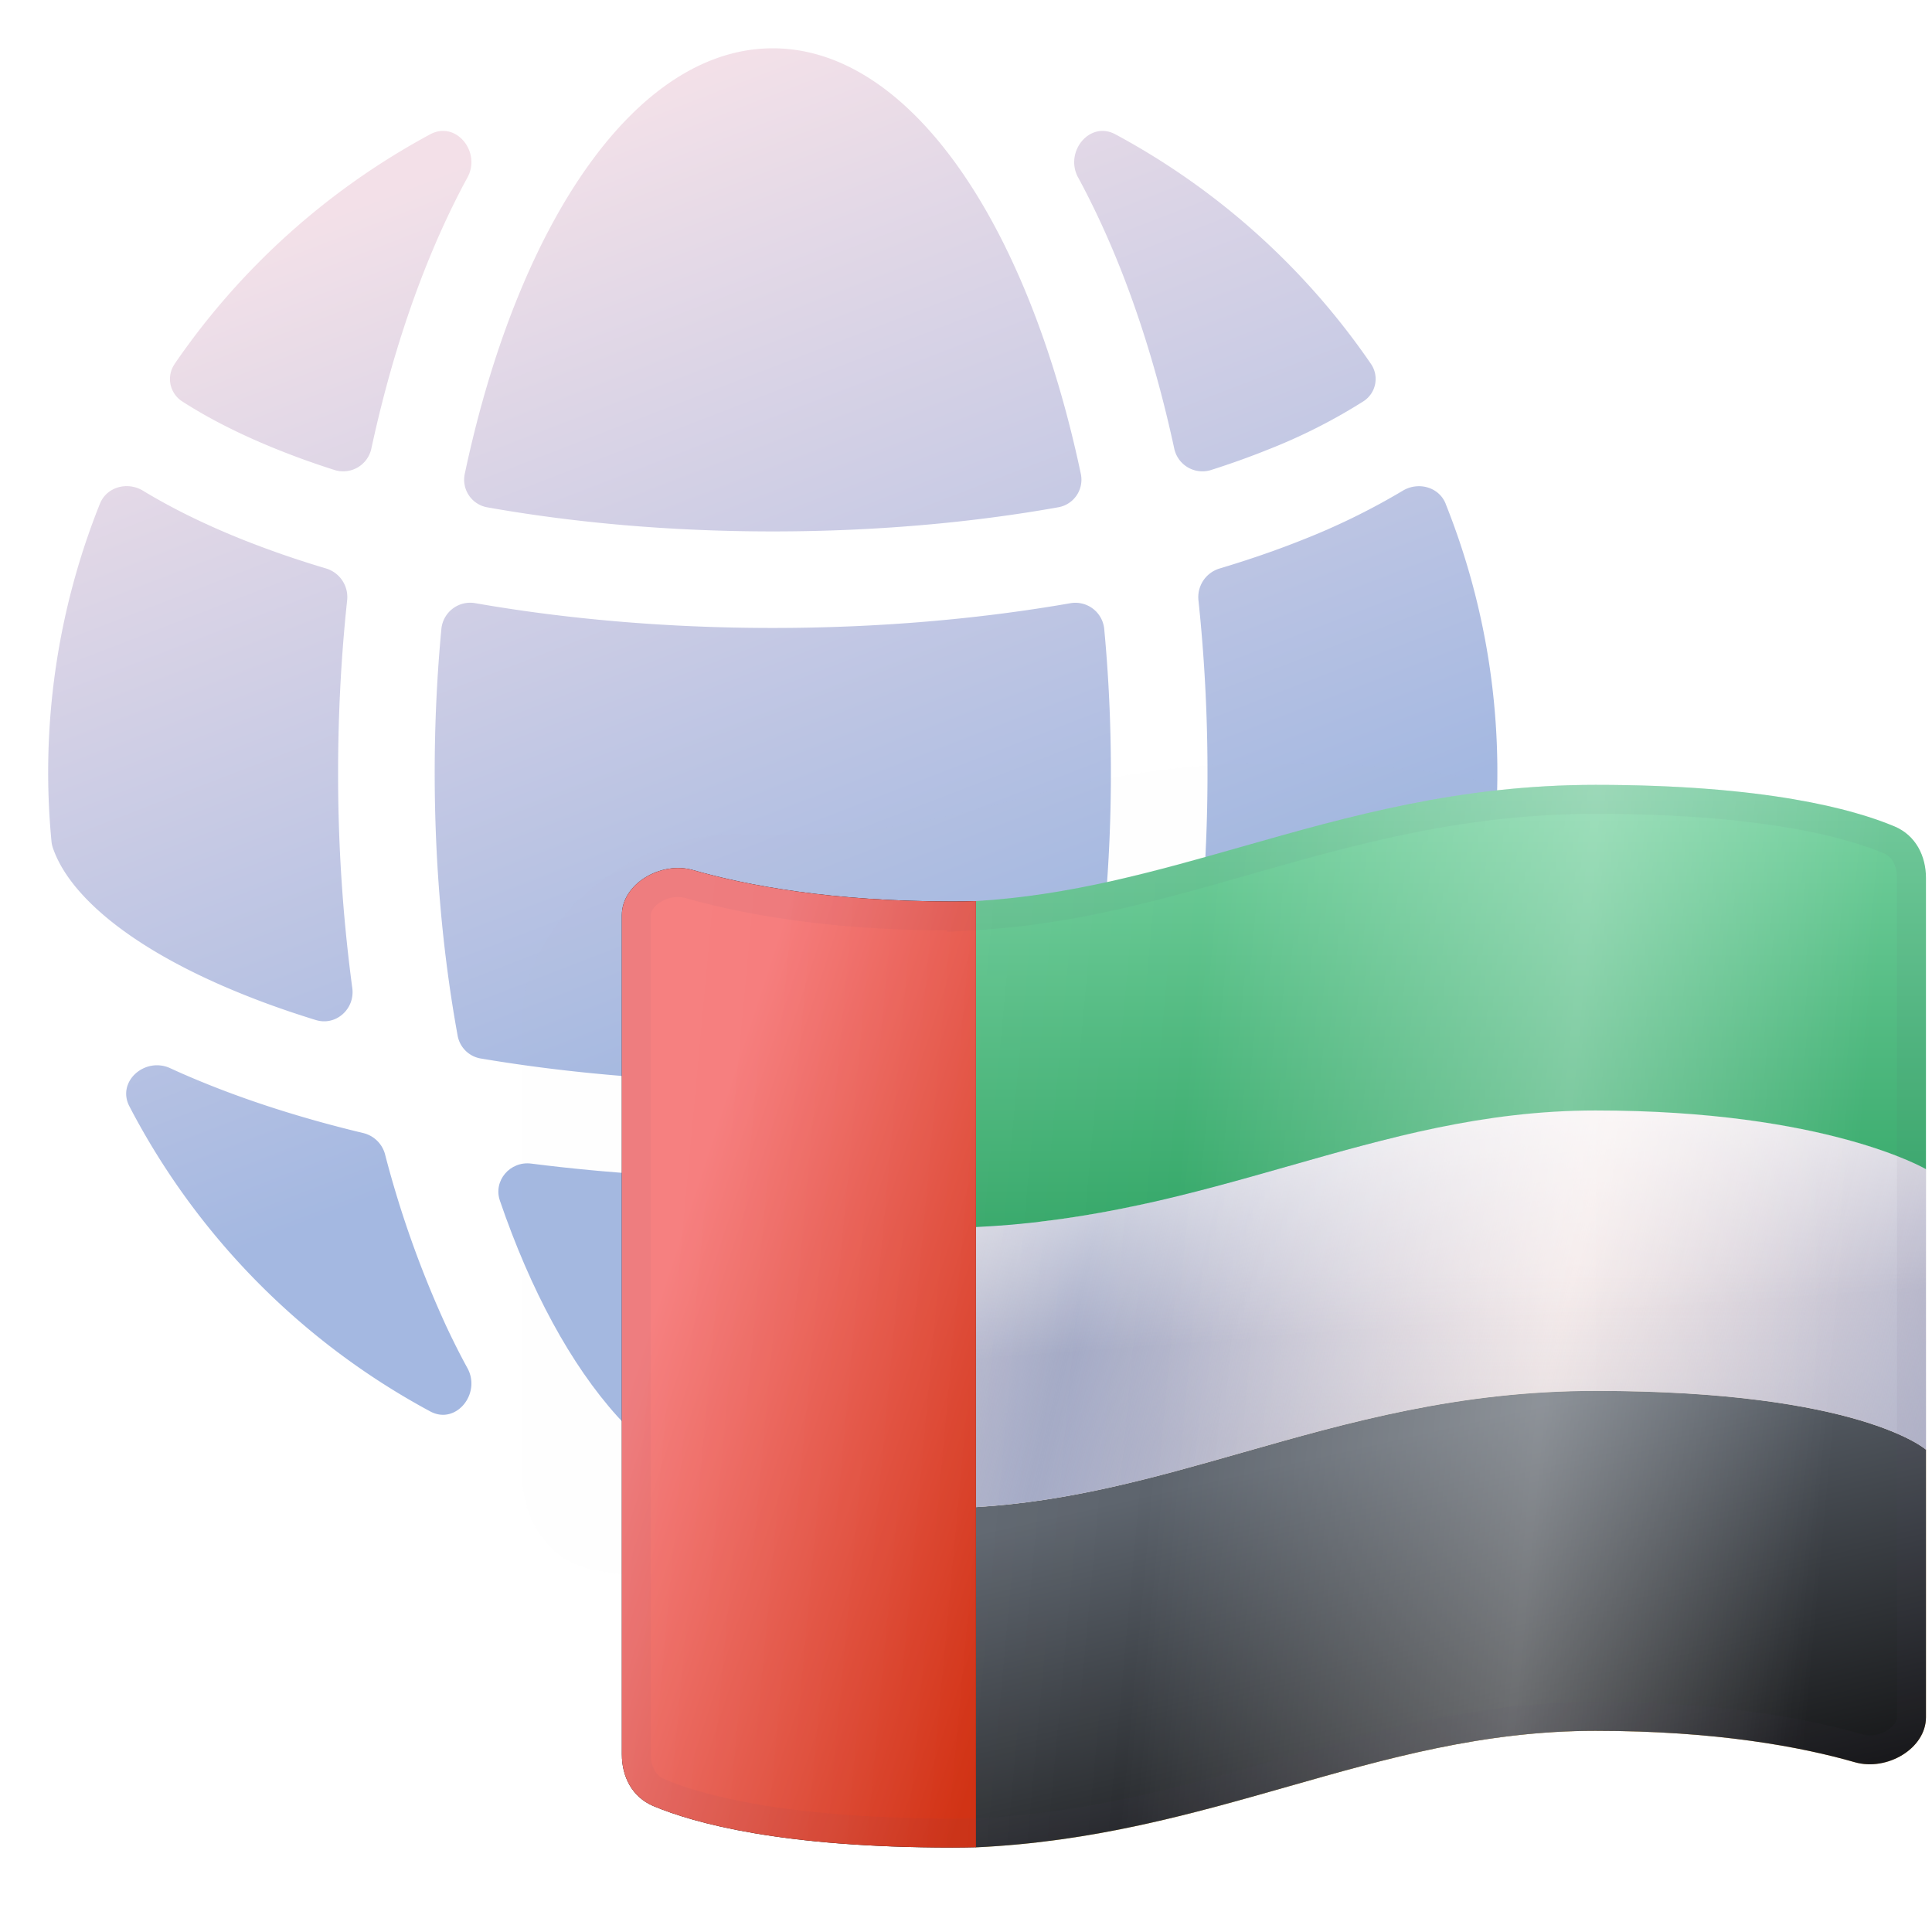 <svg width="32" height="32" viewBox="0 0 32 32" fill="none" xmlns="http://www.w3.org/2000/svg"><path d="M18.473 23.378c-.425.228-.846-.293-.616-.716a12.7 12.7 0 0 0 .352-.7c.4-.854.74-1.81 1.012-2.841a.493.493 0 0 1 .361-.354 18.781 18.781 0 0 0 2.566-.803c.217-.087.428-.177.633-.271.418-.192.888.22.676.628a12.054 12.054 0 0 1-4.984 5.057z" fill="url(#uae_svg__a)"/><path d="M7.743 22.662c.23.423-.192.944-.616.716a12.054 12.054 0 0 1-4.985-5.056c-.211-.409.258-.82.676-.63.205.095.417.185.634.272.773.31 1.634.58 2.565.803a.493.493 0 0 1 .361.354 17.065 17.065 0 0 0 1.012 2.842c.11.235.227.469.353.699z" fill="url(#uae_svg__b)"/><path d="M12.8 24.8c-1.856 0-3.5-1.934-4.52-4.913-.114-.332.17-.66.52-.614 1.266.161 2.61.248 4 .248 1.39 0 2.733-.087 4-.248.349-.045.633.282.52.614-1.02 2.98-2.664 4.914-4.52 4.914z" fill="url(#uae_svg__c)"/><path d="M.853 13.939c.003.03.009.06.018.09.101.305.316.635.684.983.55.52 1.389 1.025 2.491 1.466.37.149.767.288 1.185.417.334.103.651-.185.604-.53A26.639 26.639 0 0 1 5.6 12.8c0-.977.051-1.934.15-2.859a.495.495 0 0 0-.351-.526 16.231 16.231 0 0 1-1.382-.478c-.6-.24-1.155-.51-1.65-.81-.257-.155-.6-.063-.712.216a11.967 11.967 0 0 0-.802 5.595z" fill="url(#uae_svg__d)"/><path d="M2.895 6.025a.44.44 0 0 0 .118.62c.437.283.971.556 1.599.807.294.118.606.23.933.334a.477.477 0 0 0 .607-.362c.302-1.396.72-2.675 1.238-3.785.11-.235.227-.47.353-.7.23-.423-.191-.944-.616-.715a12.058 12.058 0 0 0-4.232 3.8z" fill="url(#uae_svg__e)"/><path d="M12.8.8C10.53.8 8.578 3.692 7.698 7.849a.464.464 0 0 0 .373.554c1.435.255 3.035.399 4.729.399s3.294-.144 4.729-.4a.464.464 0 0 0 .373-.553C17.022 3.69 15.068.8 12.8.8z" fill="url(#uae_svg__f)"/><path d="M17.857 2.94c-.23-.424.191-.944.616-.716a12.058 12.058 0 0 1 4.232 3.8.44.44 0 0 1-.118.62 9.293 9.293 0 0 1-1.599.808c-.294.118-.606.23-.933.334a.477.477 0 0 1-.607-.362c-.302-1.396-.72-2.675-1.239-3.785-.11-.235-.227-.47-.352-.7z" fill="url(#uae_svg__g)"/><path d="M23.945 8.344c-.112-.28-.456-.371-.713-.215a11.31 11.31 0 0 1-1.65.809c-.432.173-.894.332-1.381.478a.495.495 0 0 0-.351.526c.098.925.15 1.882.15 2.859a26.63 26.63 0 0 1-.236 3.563c-.046.346.271.634.604.53.419-.128.815-.267 1.186-.416 1.102-.44 1.94-.946 2.49-1.466.369-.348.583-.678.684-.983a.4.4 0 0 0 .018-.09 11.968 11.968 0 0 0-.802-5.595z" fill="url(#uae_svg__h)"/><path d="M18.4 12.8c0-.817-.038-1.615-.111-2.386a.48.48 0 0 0-.565-.422c-1.518.264-3.184.409-4.924.409-1.74 0-3.406-.145-4.925-.41a.48.48 0 0 0-.564.423c-.073.771-.111 1.57-.111 2.387 0 1.535.134 3.004.38 4.353a.468.468 0 0 0 .382.378c1.478.249 3.113.389 4.838.389s3.36-.14 4.837-.39a.468.468 0 0 0 .383-.377c.245-1.35.38-2.818.38-4.353z" fill="url(#uae_svg__i)"/><g style="mix-blend-mode:multiply" opacity=".7" filter="url(#uae_svg__j)"><path d="M7.2 15.504c0-1.741 1.909-3.188 3.65-3.13.236.008.486.012.75.012 3.079 0 4.482-1.187 8.001-1.187 1.49 0 2.506.107 3.183.23.785.141 1.216.842 1.216 1.64v7.425c0 1.742-1.908 3.188-3.649 3.13a22.563 22.563 0 0 0-.75-.012c-3.08 0-4.482 1.187-8.002 1.187-1.489 0-2.506-.106-3.183-.229-.785-.142-1.216-.843-1.216-1.64v-7.426z" fill="url(#uae_svg__k)" fill-opacity=".01"/></g><path fill-rule="evenodd" clip-rule="evenodd" d="M16.161 30.598c1.954-.09 3.586-.555 5.169-1.006 1.649-.47 3.245-.924 5.097-.924 2.005 0 3.41.266 4.295.52.53.152 1.178-.225 1.178-.745v-4.435s-1.095-.973-5.473-.973c-2.263 0-4.087.52-5.85 1.022-1.444.41-2.847.81-4.416.904v5.637z" fill="url(#uae_svg__l)"/><path fill-rule="evenodd" clip-rule="evenodd" d="M16.161 30.598c1.954-.09 3.586-.555 5.169-1.006 1.649-.47 3.245-.924 5.097-.924 2.005 0 3.41.266 4.295.52.53.152 1.178-.225 1.178-.745v-4.435s-1.095-.973-5.473-.973c-2.263 0-4.087.52-5.85 1.022-1.444.41-2.847.81-4.416.904v5.637z" fill="url(#uae_svg__m)"/><path fill-rule="evenodd" clip-rule="evenodd" d="M16.161 24.963c1.57-.093 2.972-.492 4.416-.904 1.763-.502 3.587-1.021 5.85-1.021 4.378 0 5.473.973 5.473.973v-4.644s-1.642-.973-5.473-.973c-1.852 0-3.448.455-5.097.925-1.583.45-3.215.915-5.169 1.006v4.638z" fill="url(#uae_svg__n)"/><path fill-rule="evenodd" clip-rule="evenodd" d="M16.161 24.963c1.57-.093 2.972-.492 4.416-.904 1.763-.502 3.587-1.021 5.85-1.021 4.378 0 5.473.973 5.473.973v-4.644s-1.642-.973-5.473-.973c-1.852 0-3.448.455-5.097.925-1.583.45-3.215.915-5.169 1.006v4.638z" fill="url(#uae_svg__o)" fill-opacity=".2"/><path fill-rule="evenodd" clip-rule="evenodd" d="M16.161 24.963c1.57-.093 2.972-.492 4.416-.904 1.763-.502 3.587-1.021 5.85-1.021 4.378 0 5.473.973 5.473.973v-4.644s-1.642-.973-5.473-.973c-1.852 0-3.448.455-5.097.925-1.583.45-3.215.915-5.169 1.006v4.638z" fill="url(#uae_svg__p)"/><path fill-rule="evenodd" clip-rule="evenodd" d="M16.161 24.963c1.57-.093 2.972-.492 4.416-.904 1.763-.502 3.587-1.021 5.85-1.021 4.378 0 5.473.973 5.473.973v-4.644s-1.642-.973-5.473-.973c-1.852 0-3.448.455-5.097.925-1.583.45-3.215.915-5.169 1.006v4.638z" fill="url(#uae_svg__q)" fill-opacity=".7"/><path fill-rule="evenodd" clip-rule="evenodd" d="M20.577 14.022c-1.444.41-2.847.81-4.416.903v5.398c1.954-.09 3.586-.555 5.169-1.005 1.649-.47 3.245-.925 5.097-.925 3.831 0 5.473.973 5.473.973v-4.825c0-.363-.168-.704-.52-.853-.684-.287-2.141-.688-4.953-.688-2.263 0-4.087.52-5.85 1.022z" fill="url(#uae_svg__r)"/><path d="M10.3 15.157c0-.52.648-.898 1.178-.746.884.254 2.29.52 4.295.52.132 0 .262-.002.392-.006v15.671c-.13.003-.26.005-.392.005-2.812 0-4.27-.401-4.953-.688-.352-.149-.52-.49-.52-.853V15.157z" fill="#000"/><path d="M10.3 15.157c0-.52.648-.898 1.178-.746.884.254 2.29.52 4.295.52.132 0 .262-.002.392-.006v15.671c-.13.003-.26.005-.392.005-2.812 0-4.27-.401-4.953-.688-.352-.149-.52-.49-.52-.853V15.157z" fill="url(#uae_svg__s)"/><path fill-rule="evenodd" clip-rule="evenodd" d="M16.16 30.595a14.59 14.59 0 0 1-.387.005c-2.812 0-4.27-.401-4.953-.688-.352-.149-.52-.49-.52-.853V15.156c0-.52.648-.898 1.178-.746.884.254 2.29.52 4.295.52.132 0 .262-.002.392-.006v.001c1.568-.093 2.97-.493 4.412-.903C22.34 13.519 24.164 13 26.427 13c2.811 0 4.27.401 4.952.688.353.149.52.49.52.853V28.443c0 .52-.648.898-1.177.746-.885-.254-2.29-.52-4.296-.52-1.851 0-3.447.454-5.097.924-1.582.45-3.214.915-5.168 1.006v-.004z" fill="url(#uae_svg__t)"/><path d="m16.297 30.351-.142.004c-.126.003-.253.005-.382.005-2.79 0-4.214-.398-4.86-.67-.242-.102-.373-.34-.373-.631V15.156c0-.154.097-.31.276-.42a.766.766 0 0 1 .596-.095c.906.26 2.334.53 4.361.53l.152-.001v.01l.254-.015c1.594-.095 3.017-.5 4.453-.91l.01-.003c1.765-.502 3.56-1.012 5.785-1.012 2.79 0 4.214.399 4.86.67.242.101.373.34.373.631V28.443c0 .154-.097.31-.276.42a.766.766 0 0 1-.596.095c-.907-.26-2.335-.53-4.361-.53-1.886 0-3.51.463-5.151.93l-.012.004c-1.544.44-3.11.884-4.967.99z" stroke="#564F71" stroke-opacity=".05" stroke-width=".48"/><defs><linearGradient id="uae_svg__a" x1="19.853" y1="18.832" x2="12.882" y2=".761" gradientUnits="userSpaceOnUse"><stop offset=".198" stop-color="#7D9AD5" stop-opacity=".7"/><stop offset="1" stop-color="#EED4DF" stop-opacity=".7"/></linearGradient><linearGradient id="uae_svg__b" x1="19.853" y1="18.832" x2="12.882" y2=".761" gradientUnits="userSpaceOnUse"><stop offset=".198" stop-color="#7D9AD5" stop-opacity=".7"/><stop offset="1" stop-color="#EED4DF" stop-opacity=".7"/></linearGradient><linearGradient id="uae_svg__c" x1="19.853" y1="18.832" x2="12.882" y2=".761" gradientUnits="userSpaceOnUse"><stop offset=".198" stop-color="#7D9AD5" stop-opacity=".7"/><stop offset="1" stop-color="#EED4DF" stop-opacity=".7"/></linearGradient><linearGradient id="uae_svg__d" x1="19.853" y1="18.832" x2="12.882" y2=".761" gradientUnits="userSpaceOnUse"><stop offset=".198" stop-color="#7D9AD5" stop-opacity=".7"/><stop offset="1" stop-color="#EED4DF" stop-opacity=".7"/></linearGradient><linearGradient id="uae_svg__e" x1="19.853" y1="18.832" x2="12.882" y2=".761" gradientUnits="userSpaceOnUse"><stop offset=".198" stop-color="#7D9AD5" stop-opacity=".7"/><stop offset="1" stop-color="#EED4DF" stop-opacity=".7"/></linearGradient><linearGradient id="uae_svg__f" x1="19.853" y1="18.832" x2="12.882" y2=".761" gradientUnits="userSpaceOnUse"><stop offset=".198" stop-color="#7D9AD5" stop-opacity=".7"/><stop offset="1" stop-color="#EED4DF" stop-opacity=".7"/></linearGradient><linearGradient id="uae_svg__g" x1="19.853" y1="18.832" x2="12.882" y2=".761" gradientUnits="userSpaceOnUse"><stop offset=".198" stop-color="#7D9AD5" stop-opacity=".7"/><stop offset="1" stop-color="#EED4DF" stop-opacity=".7"/></linearGradient><linearGradient id="uae_svg__h" x1="19.853" y1="18.832" x2="12.882" y2=".761" gradientUnits="userSpaceOnUse"><stop offset=".198" stop-color="#7D9AD5" stop-opacity=".7"/><stop offset="1" stop-color="#EED4DF" stop-opacity=".7"/></linearGradient><linearGradient id="uae_svg__i" x1="19.853" y1="18.832" x2="12.882" y2=".761" gradientUnits="userSpaceOnUse"><stop offset=".198" stop-color="#7D9AD5" stop-opacity=".7"/><stop offset="1" stop-color="#EED4DF" stop-opacity=".7"/></linearGradient><linearGradient id="uae_svg__k" x1="-3.274" y1="16.673" x2="4.692" y2="32.323" gradientUnits="userSpaceOnUse"><stop stop-color="#DAE0E7"/><stop offset="1" stop-color="#B3BBC5"/></linearGradient><linearGradient id="uae_svg__l" x1="11.629" y1="32.082" x2="30.566" y2="21.894" gradientUnits="userSpaceOnUse"><stop offset=".139" stop-color="#F0CD4F"/><stop offset="1" stop-color="#E0AA59"/></linearGradient><linearGradient id="uae_svg__m" x1="29.873" y1="22.277" x2="31.656" y2="30.124" gradientUnits="userSpaceOnUse"><stop stop-color="#5D646D"/><stop offset="1" stop-color="#0B0B0B"/></linearGradient><linearGradient id="uae_svg__n" x1="31.903" y1="21.689" x2="10.009" y2="21.689" gradientUnits="userSpaceOnUse"><stop stop-color="#EFE0E0"/><stop offset="1" stop-color="#F1E6E6"/></linearGradient><linearGradient id="uae_svg__o" x1="21.767" y1="23.935" x2="21.767" y2="21.09" gradientUnits="userSpaceOnUse"><stop stop-color="#767986"/><stop offset="1" stop-color="#BCC2D0" stop-opacity="0"/></linearGradient><linearGradient id="uae_svg__p" x1="10.009" y1="22.737" x2="32.475" y2="27.981" gradientUnits="userSpaceOnUse"><stop offset=".016" stop-color="#ACB2CB" stop-opacity="0"/><stop offset=".32" stop-color="#A3A9C5"/><stop offset=".662" stop-color="#ACB2CB" stop-opacity="0"/><stop offset="1" stop-color="#ACB2CB"/></linearGradient><linearGradient id="uae_svg__q" x1="26.632" y1="17.945" x2="26.918" y2="21.818" gradientUnits="userSpaceOnUse"><stop stop-color="#fff"/><stop offset=".979" stop-color="#fff" stop-opacity="0"/></linearGradient><linearGradient id="uae_svg__r" x1="20.954" y1="13" x2="20.954" y2="20.339" gradientUnits="userSpaceOnUse"><stop stop-color="#76D2A0"/><stop offset="1" stop-color="#34A768"/></linearGradient><linearGradient id="uae_svg__s" x1="16.165" y1="29.303" x2="9.115" y2="26.999" gradientUnits="userSpaceOnUse"><stop stop-color="#D02C0D"/><stop offset="1" stop-color="#F57272"/></linearGradient><linearGradient id="uae_svg__t" x1="10.302" y1="23.677" x2="33.057" y2="25.77" gradientUnits="userSpaceOnUse"><stop offset=".016" stop-color="#fff" stop-opacity=".1"/><stop offset=".385" stop-color="#fff" stop-opacity="0"/><stop offset=".662" stop-color="#fff" stop-opacity=".3"/><stop offset=".875" stop-color="#fff" stop-opacity="0"/></linearGradient><filter id="uae_svg__j" x="5.76" y="9.759" width="22.56" height="19.36" filterUnits="userSpaceOnUse" color-interpolation-filters="sRGB"><feFlood flood-opacity="0" result="BackgroundImageFix"/><feColorMatrix in="SourceAlpha" values="0 0 0 0 0 0 0 0 0 0 0 0 0 0 0 0 0 0 127 0" result="hardAlpha"/><feOffset dx="1.44" dy="1.44"/><feGaussianBlur stdDeviation="1.44"/><feColorMatrix values="0 0 0 0 0.176 0 0 0 0 0.237 0 0 0 0 0.363 0 0 0 0.5 0"/><feBlend in2="BackgroundImageFix" result="effect1_dropShadow_1329_2823"/><feBlend in="SourceGraphic" in2="effect1_dropShadow_1329_2823" result="shape"/></filter></defs></svg>